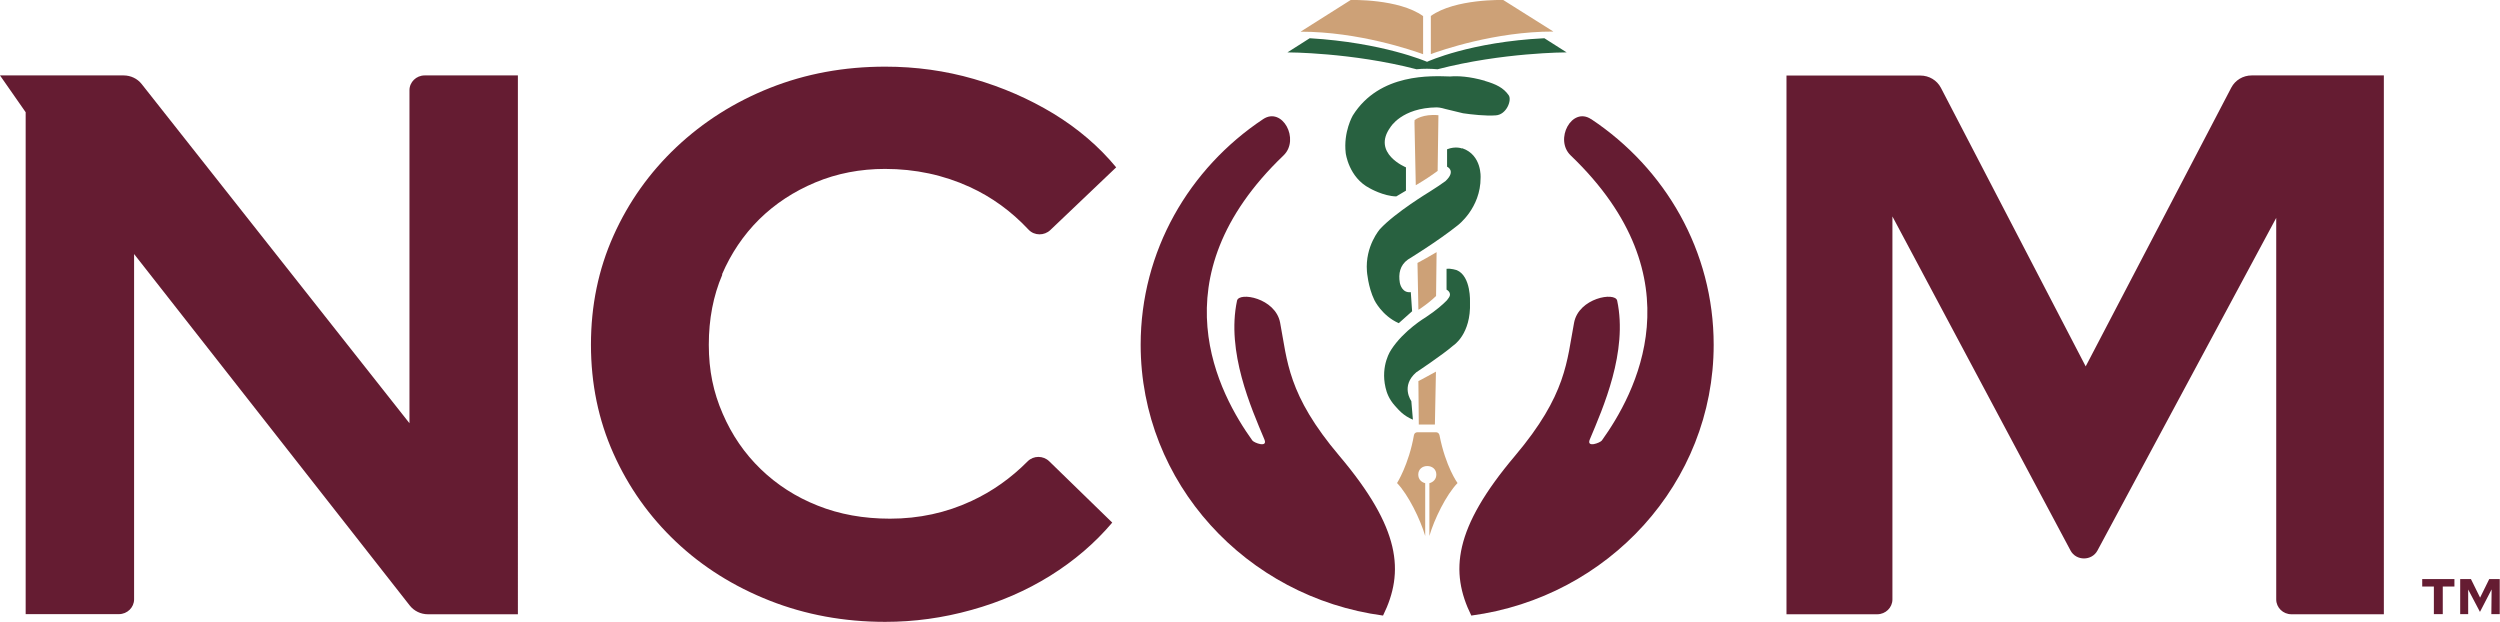 <?xml version="1.0" encoding="UTF-8"?><svg id="Layer_1" xmlns="http://www.w3.org/2000/svg" viewBox="0 0 190.92 47.49"><defs><style>.cls-1{fill:#286140;}.cls-2{fill:#cda177;}.cls-3{fill:#651c32;}</style></defs><path class="cls-3" d="M55.16,20.98c-.69,1.61-1.03,3.39-1.03,5.35s.35,3.63,1.06,5.26c.7,1.63,1.67,3.04,2.9,4.23,1.23,1.19,2.68,2.13,4.35,2.79,1.67.67,3.51,1,5.53,1,2.21,0,4.29-.45,6.22-1.35,1.6-.74,3.03-1.76,4.29-3.03.45-.45,1.19-.45,1.65,0l4.81,4.68c-1.33,1.57-2.91,2.92-4.74,4.06-1.83,1.14-3.84,2.01-6.01,2.61-2.18.61-4.37.91-6.59.91-3.14,0-6.08-.54-8.82-1.62-2.74-1.08-5.13-2.58-7.16-4.5-2.03-1.92-3.62-4.16-4.77-6.73-1.15-2.57-1.72-5.34-1.72-8.32s.57-5.75,1.72-8.32c1.15-2.57,2.75-4.82,4.8-6.76,2.06-1.94,4.44-3.45,7.16-4.53,2.72-1.08,5.65-1.62,8.79-1.62,2.34,0,4.59.31,6.77.94,2.18.63,4.2,1.51,6.07,2.64,1.87,1.14,3.48,2.51,4.8,4.11l-5.03,4.79c-.46.44-1.22.44-1.66-.03-1.32-1.41-2.81-2.49-4.49-3.26-2.01-.92-4.17-1.38-6.47-1.38-1.89,0-3.67.34-5.32,1.03-1.65.69-3.08,1.63-4.29,2.82-1.21,1.2-2.15,2.6-2.84,4.2M31.27,6.89v25.43L10.82,6.42c-.33-.42-.84-.66-1.38-.66H0l1.96,2.81v38.33h7.12c.64,0,1.16-.51,1.16-1.13v-26.37l21.05,26.84c.33.42.84.67,1.39.67h6.87V5.76h-7.12c-.64,0-1.16.51-1.16,1.13M171.96,5.76c-.66,0-1.26.36-1.56.93l-11.12,21.29-11.06-21.28c-.3-.57-.9-.93-1.56-.93h-10.23v41.14h6.93c.64,0,1.16-.51,1.16-1.13v-29.25l13.6,25.51c.43.81,1.63.81,2.06,0l13.65-25.4v29.14c0,.62.52,1.13,1.16,1.13h7.06V5.76h-10.11Z"/><path class="cls-3" d="M102.29,34.82c4.67,5.53,4.98,8.84,3.33,12.19-10.45-1.4-18.51-10.13-18.51-20.68,0-7.16,3.7-13.47,9.35-17.23,1.47-.98,2.83,1.55,1.56,2.77-9.83,9.41-4.87,18.29-2.38,21.77.12.17,1.2.59.92-.08-1.01-2.41-2.92-6.7-2.09-10.6.15-.69,2.93-.21,3.29,1.68.56,2.92.55,5.48,4.53,10.18M121.51,9.1c-1.47-.98-2.83,1.55-1.56,2.77,9.83,9.41,4.87,18.29,2.38,21.77-.12.17-1.2.59-.92-.08,1.01-2.41,2.92-6.7,2.09-10.6-.15-.69-2.93-.21-3.29,1.68-.56,2.92-.55,5.48-4.52,10.18-4.67,5.53-4.98,8.84-3.33,12.19,10.45-1.4,18.51-10.13,18.51-20.68,0-7.16-3.7-13.47-9.35-17.23"/><path class="cls-1" d="M108.18,5.29c-4.96-1.29-9.86-1.29-9.86-1.29l1.7-1.08c5.57.33,8.91,1.78,8.96,1.8.05-.02,3.3-1.52,8.96-1.8l1.7,1.08s-4.9,0-9.86,1.29c-.24-.02-.51-.04-.8-.04s-.56.01-.8.04M111.24,20.63s-.44-.15-.77-.1v1.59s.45.22.17.62c-.05.07-.1.13-.14.19-.29.3-.79.75-1.62,1.3,0,0-1.68.99-2.64,2.48,0,0-.83,1.17-.43,2.89.09.39.26.88.72,1.39.3.33.62.74,1.37,1.06l-.12-1.42s-.84-1.15.38-2.2c0,0,2.02-1.34,2.82-2.04,0,0,1.37-.85,1.28-3.3,0,0,.1-1.99-1.01-2.46M113.4,6.17c-1.2-.34-2.06-.38-2.66-.33-1.38-.04-5.38-.29-7.43,2.98,0,0-.73,1.25-.54,2.87,0,0,.22,1.86,1.84,2.69,0,0,1.04.6,2.02.62l.74-.44v-1.76s0-.02,0-.02c0,0-2.63-1.07-1.19-3.06,0,0,.86-1.49,3.54-1.52.27,0,.65.12.65.12.66.16,1.36.33,1.36.33.62.09,1.74.22,2.5.16.82-.05,1.24-1.16.99-1.53-.4-.58-.97-.85-1.82-1.1M111.65,11.34s-.48-.2-1.14.06v1.33s.71.31-.11,1.09c-.28.21-.68.48-1.22.82,0,0-2.63,1.59-3.79,2.85,0,0-1.15,1.29-1,3.23,0,0,.08,1.19.57,2.2,0,0,.57,1.19,1.86,1.76l1.02-.91-.1-1.46c-.63.08-.81-.55-.84-.73-.11-.66,0-1.32.62-1.76,0,0,2.29-1.4,3.8-2.61,0,0,1.76-1.31,1.75-3.64,0,0,.12-1.73-1.4-2.25"/><path class="cls-2" d="M108.32,29.1c.3-.14.81-.44,1.34-.72l-.08,4.04h-1.23l-.03-3.32ZM114.8,0s-3.67-.11-5.53,1.22v2.91c.77-.28,4.91-1.73,9.36-1.72L114.8,0ZM109.72,19.25c-.57.34-1.1.63-1.47.83l.07,3.57s.07-.03.1-.05c.61-.41,1.01-.76,1.25-1l.04-3.35ZM109.64,33.01h-1.4c-.13,0-.24.09-.26.22-.39,2.24-1.29,3.66-1.29,3.66.86.89,1.78,2.78,2.15,4.04v-4.03c-.31-.08-.53-.31-.53-.66,0-.4.31-.65.69-.65s.69.25.69.65c0,.35-.23.58-.53.66v4.03c.36-1.25,1.28-3.15,2.15-4.04,0,0-.91-1.24-1.38-3.66-.03-.13-.13-.22-.26-.22M109.86,8.8c-1.19-.12-1.79.34-1.83.37,0,0,0,.16-.01.16l.1,4.81s0,0,.01,0c.7-.41,1.26-.79,1.66-1.09l.06-4.25ZM108.68,1.23C106.82-.11,103.15,0,103.15,0l-3.83,2.42c4.45,0,8.59,1.44,9.36,1.72V1.23Z"/><path class="cls-3" d="M184.98,44.22v.57h.89v2.11h.68v-2.11h.89v-.57h-2.47ZM190.1,44.22l-.7,1.42-.7-1.42h-.82v2.68h.61v-1.88s.9,1.71.9,1.71l.89-1.72-.02,1.89h.64v-2.68h-.82Z"/></svg>